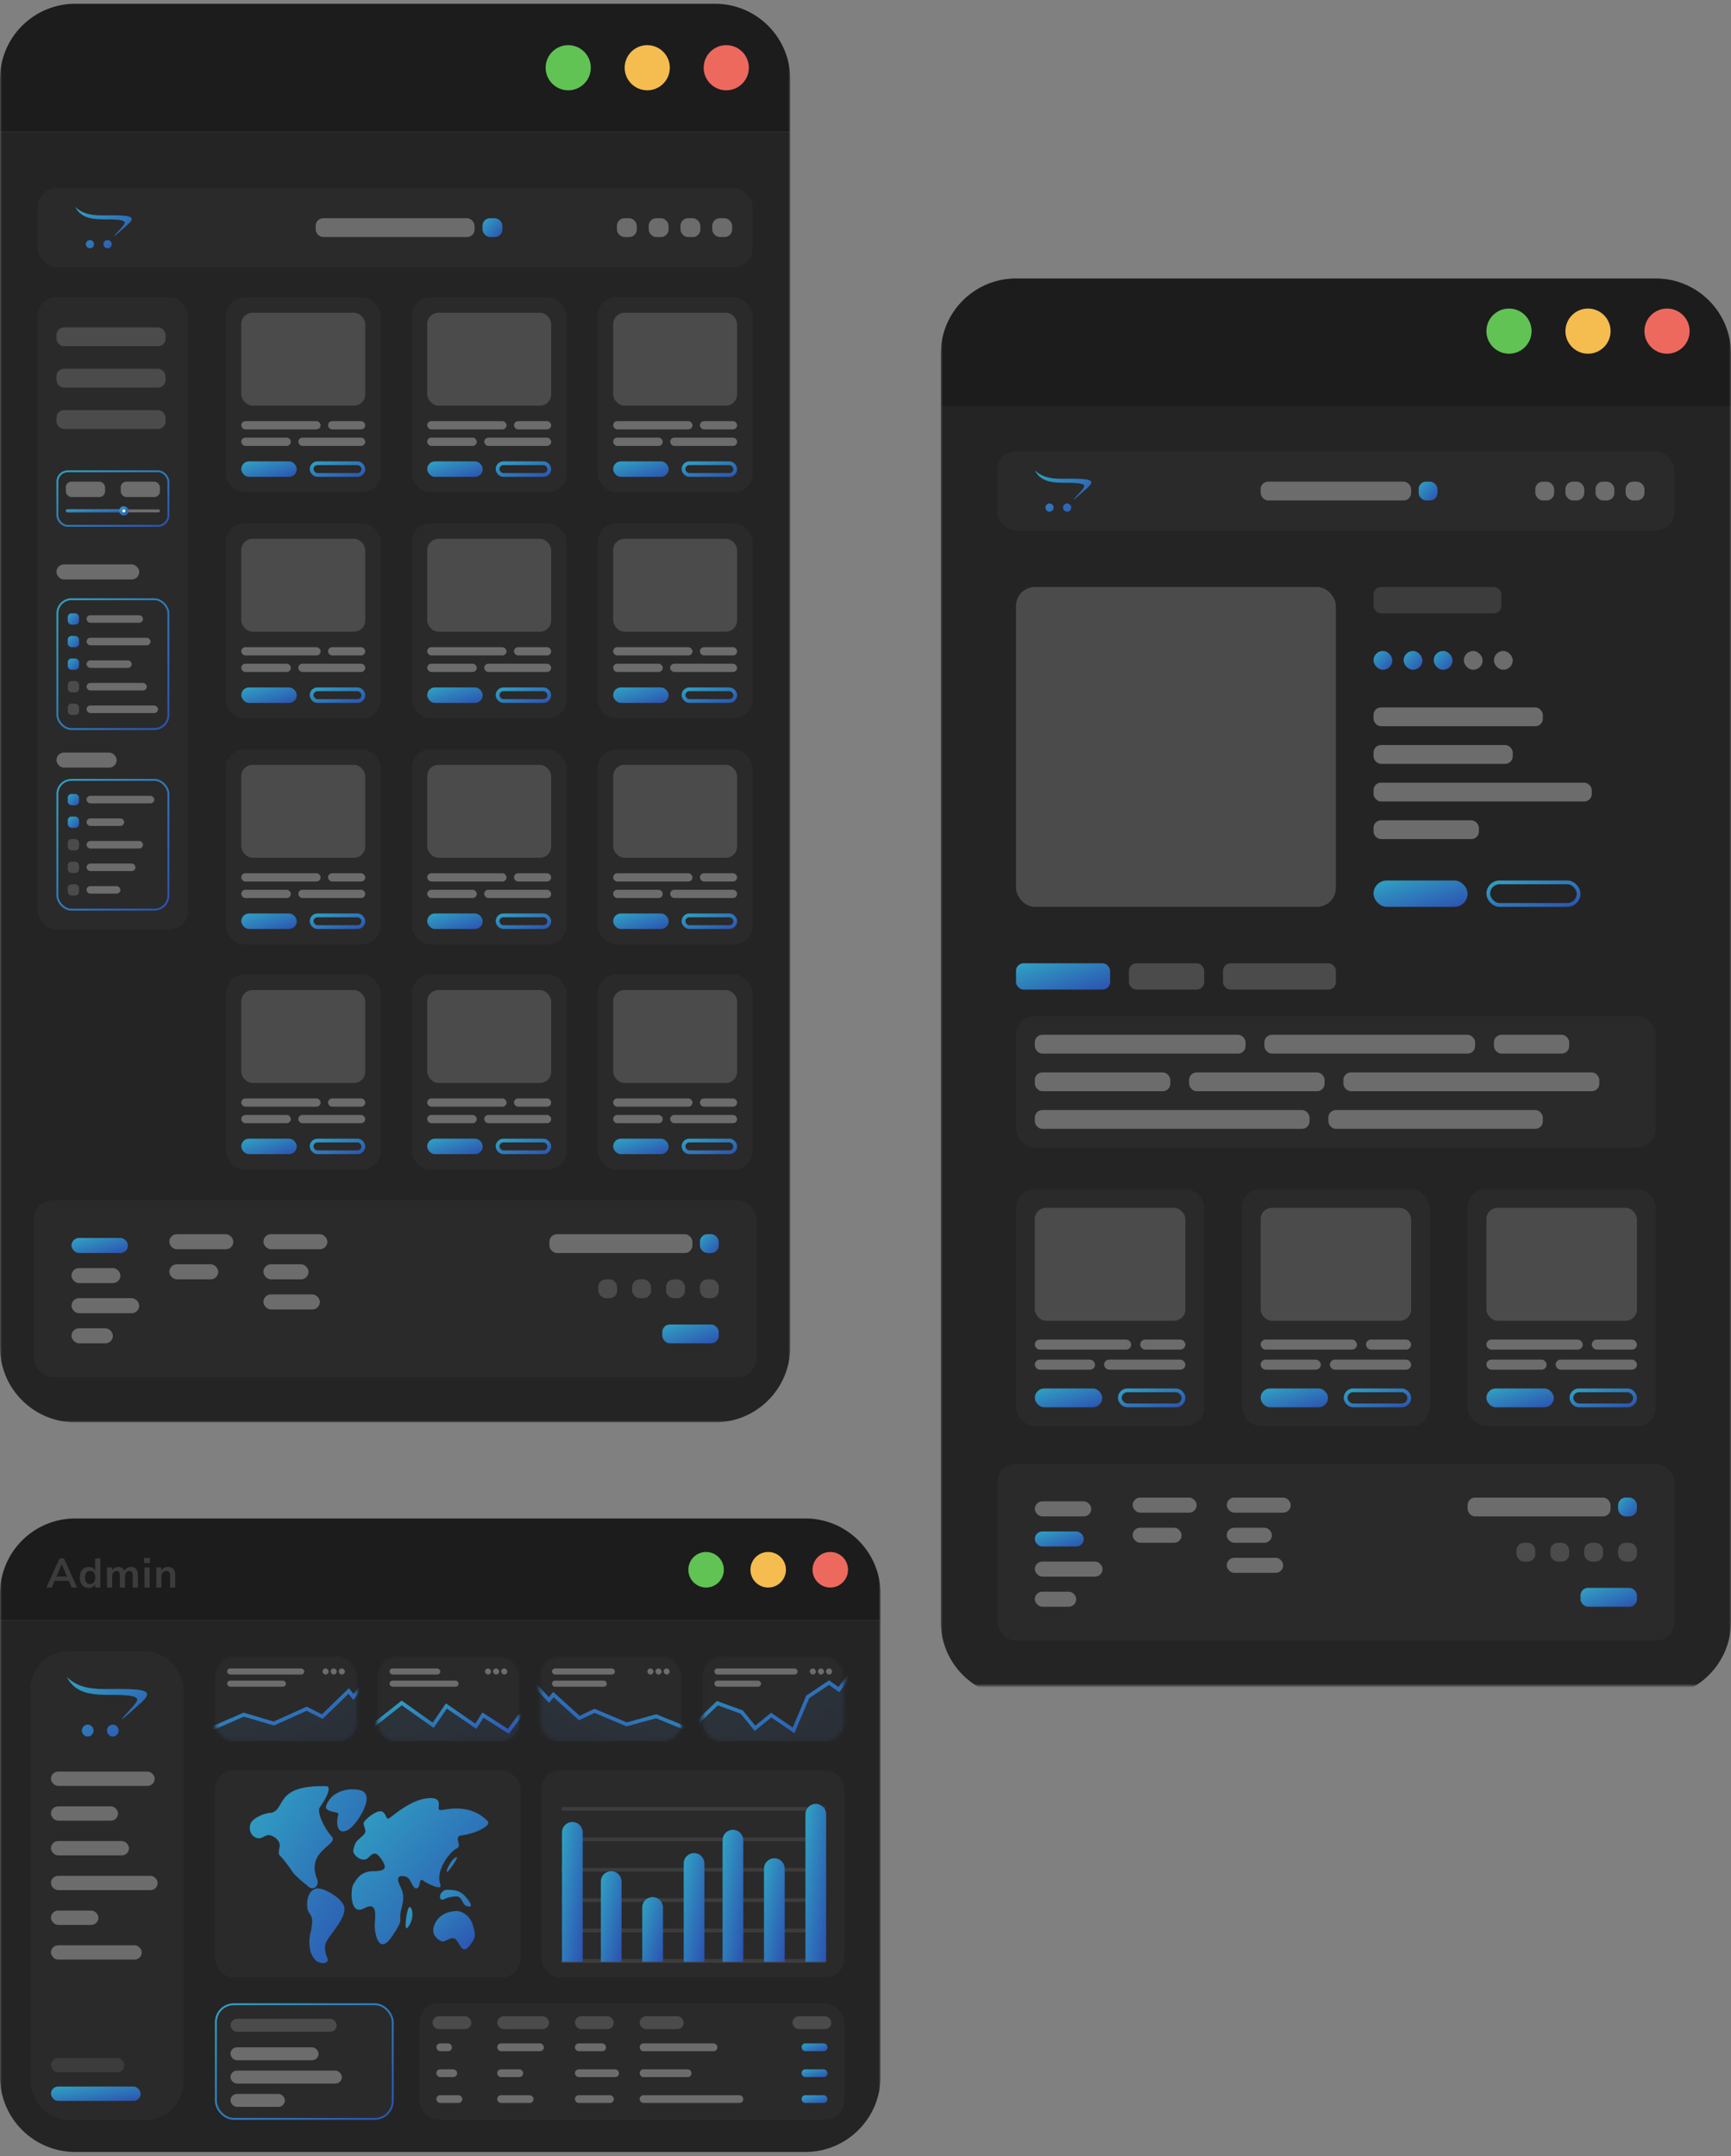 <svg width="460" height="573" viewBox="0 0 460 573" fill="none" xmlns="http://www.w3.org/2000/svg">
<rect x="0" y="0" width="460" height="573" fill="#808080" stroke="none"/>
<mask id="mask0_406_6439" style="mask-type:alpha" maskUnits="userSpaceOnUse" x="0" y="0" width="210" height="378">
<rect width="210" height="378" fill="#3A3A3A"/>
</mask>
<g mask="url(#mask0_406_6439)">
<path d="M0 35H210V358C210 369.046 201.046 378 190 378H20C8.954 378 0 369.046 0 358V35Z" fill="#242424"/>
<rect x="10" y="79" width="40" height="168" rx="5" fill="#2A2A2A"/>
<rect x="15" y="87" width="29" height="5" rx="2" fill="#4B4B4B"/>
<rect x="15" y="98" width="29" height="5" rx="2" fill="#4B4B4B"/>
<rect x="15" y="109" width="29" height="5" rx="2" fill="#4B4B4B"/>
<rect x="17.5" y="128" width="10.417" height="4.091" rx="1.5" fill="#6C6C6C"/>
<rect x="17.5" y="135.364" width="25" height="0.818" rx="0.409" fill="#6C6C6C"/>
<rect x="17.5" y="135.364" width="15.833" height="0.818" rx="0.409" fill="url(#paint0_linear_406_6439)"/>
<rect x="31.667" y="134.545" width="2.5" height="2.455" rx="1.227" fill="url(#paint1_linear_406_6439)"/>
<rect x="32.5" y="135.364" width="0.833" height="0.818" rx="0.409" fill="white"/>
<rect x="32.083" y="128" width="10.417" height="4.091" rx="1.5" fill="#6C6C6C"/>
<rect x="15.25" y="125.25" width="29.5" height="14.5" rx="2.75" stroke="url(#paint2_linear_406_6439)" stroke-width="0.5"/>
<rect x="15" y="200" width="16" height="4" rx="2" fill="#6C6C6C"/>
<rect x="15.25" y="207.25" width="29.5" height="34.5" rx="3.75" fill="#2A2A2A" stroke="url(#paint3_linear_406_6439)" stroke-width="0.5"/>
<rect x="23" y="211.5" width="18" height="2" rx="1" fill="#6C6C6C"/>
<rect x="18" y="211" width="3" height="3" rx="1" fill="url(#paint4_linear_406_6439)"/>
<rect x="23" y="217.5" width="10" height="2" rx="1" fill="#6C6C6C"/>
<rect x="18" y="217" width="3" height="3" rx="1" fill="url(#paint5_linear_406_6439)"/>
<rect x="23" y="223.5" width="15" height="2" rx="1" fill="#6C6C6C"/>
<rect x="18" y="223" width="3" height="3" rx="1" fill="#4B4B4B"/>
<rect x="23" y="229.5" width="13" height="2" rx="1" fill="#6C6C6C"/>
<rect x="18" y="229" width="3" height="3" rx="1" fill="#4B4B4B"/>
<rect x="23" y="235.5" width="9" height="2" rx="1" fill="#6C6C6C"/>
<rect x="18" y="235" width="3" height="3" rx="1" fill="#4B4B4B"/>
<rect x="15" y="150" width="22" height="4" rx="2" fill="#6C6C6C"/>
<rect x="15.25" y="159.25" width="29.5" height="34.5" rx="3.75" fill="#2A2A2A" stroke="url(#paint6_linear_406_6439)" stroke-width="0.5"/>
<rect x="23" y="163.5" width="15" height="2" rx="1" fill="#6C6C6C"/>
<rect x="18" y="163" width="3" height="3" rx="1" fill="url(#paint7_linear_406_6439)"/>
<rect x="23" y="169.5" width="17" height="2" rx="1" fill="#6C6C6C"/>
<rect x="18" y="169" width="3" height="3" rx="1" fill="url(#paint8_linear_406_6439)"/>
<rect x="23" y="175.5" width="12" height="2" rx="1" fill="#6C6C6C"/>
<rect x="18" y="175" width="3" height="3" rx="1" fill="url(#paint9_linear_406_6439)"/>
<rect x="23" y="181.5" width="16" height="2" rx="1" fill="#6C6C6C"/>
<rect x="18" y="181" width="3" height="3" rx="1" fill="#4B4B4B"/>
<rect x="23" y="187.5" width="19" height="2" rx="1" fill="#6C6C6C"/>
<rect x="18" y="187" width="3" height="3" rx="1" fill="#4B4B4B"/>
<rect x="10" y="50" width="190" height="21" rx="5" fill="#2A2A2A"/>
<rect x="180.833" y="58" width="5.278" height="5" rx="2" fill="#6C6C6C"/>
<rect x="189.277" y="58" width="5.278" height="5" rx="2" fill="#6C6C6C"/>
<rect x="172.389" y="58" width="5.278" height="5" rx="2" fill="#6C6C6C"/>
<rect x="163.944" y="58" width="5.278" height="5" rx="2" fill="#6C6C6C"/>
<rect x="128.223" y="58" width="5.278" height="5" rx="2" fill="url(#paint10_linear_406_6439)"/>
<rect x="83.889" y="58" width="42.222" height="5" rx="2" fill="#6C6C6C"/>
<path d="M28.594 63.8C29.188 63.8 29.688 64.303 29.688 64.9C29.688 65.497 29.188 66 28.594 66C28 66 27.5 65.497 27.5 64.9C27.5 64.303 28 63.8 28.594 63.8ZM23.906 63.8C24.5 63.8 25 64.303 25 64.9C25 65.497 24.5 66 23.906 66C23.312 66 22.812 65.497 22.812 64.9C22.812 64.303 23.312 63.8 23.906 63.8ZM20 55C21.656 56.571 23.594 57.231 27.125 57.231C30.656 57.231 35 57.043 35 58.174C35 58.74 34.406 59.274 33.344 60.217C32.312 61.16 30.312 62.857 30.312 62.857C30.312 62.386 33.156 59.934 33.156 59.18C33.156 58.174 29.062 58.331 27.219 58.3C24.062 58.237 21.469 57.797 20 55Z" fill="url(#paint11_linear_406_6439)"/>
<rect x="60" y="79" width="41.176" height="51.847" rx="5" fill="#2A2A2A"/>
<rect x="64.117" y="122.617" width="14.75" height="4.115" rx="2.057" fill="url(#paint12_linear_406_6439)"/>
<rect x="82.81" y="123.117" width="13.75" height="3.115" rx="1.557" stroke="url(#paint13_linear_406_6439)"/>
<rect x="64.117" y="111.919" width="21.082" height="2.195" rx="1.097" fill="#6C6C6C"/>
<rect x="64.117" y="116.308" width="13.177" height="2.195" rx="1.097" fill="#6C6C6C"/>
<rect x="79.269" y="116.308" width="17.788" height="2.195" rx="1.097" fill="#6C6C6C"/>
<rect x="87.176" y="111.919" width="9.882" height="2.195" rx="1.097" fill="#6C6C6C"/>
<rect x="64.118" y="83.115" width="32.941" height="24.689" rx="3" fill="#4B4B4B"/>
<rect x="109.411" y="79" width="41.176" height="51.847" rx="5" fill="#2A2A2A"/>
<rect x="113.528" y="122.617" width="14.75" height="4.115" rx="2.057" fill="url(#paint14_linear_406_6439)"/>
<rect x="132.221" y="123.117" width="13.75" height="3.115" rx="1.557" stroke="url(#paint15_linear_406_6439)"/>
<rect x="113.528" y="111.919" width="21.082" height="2.195" rx="1.097" fill="#6C6C6C"/>
<rect x="113.528" y="116.308" width="13.177" height="2.195" rx="1.097" fill="#6C6C6C"/>
<rect x="128.682" y="116.308" width="17.788" height="2.195" rx="1.097" fill="#6C6C6C"/>
<rect x="136.587" y="111.919" width="9.882" height="2.195" rx="1.097" fill="#6C6C6C"/>
<rect x="113.529" y="83.115" width="32.941" height="24.689" rx="3" fill="#4B4B4B"/>
<rect x="158.823" y="79" width="41.176" height="51.847" rx="5" fill="#2A2A2A"/>
<rect x="162.94" y="122.617" width="14.75" height="4.115" rx="2.057" fill="url(#paint16_linear_406_6439)"/>
<rect x="181.633" y="123.117" width="13.75" height="3.115" rx="1.557" stroke="url(#paint17_linear_406_6439)"/>
<rect x="162.94" y="111.919" width="21.082" height="2.195" rx="1.097" fill="#6C6C6C"/>
<rect x="162.94" y="116.308" width="13.177" height="2.195" rx="1.097" fill="#6C6C6C"/>
<rect x="178.094" y="116.308" width="17.788" height="2.195" rx="1.097" fill="#6C6C6C"/>
<rect x="185.999" y="111.919" width="9.882" height="2.195" rx="1.097" fill="#6C6C6C"/>
<rect x="162.941" y="83.115" width="32.941" height="24.689" rx="3" fill="#4B4B4B"/>
<rect x="60" y="139.077" width="41.176" height="51.847" rx="5" fill="#2A2A2A"/>
<rect x="64.117" y="182.694" width="14.75" height="4.115" rx="2.057" fill="url(#paint18_linear_406_6439)"/>
<rect x="82.81" y="183.194" width="13.75" height="3.115" rx="1.557" stroke="url(#paint19_linear_406_6439)"/>
<rect x="64.117" y="171.995" width="21.082" height="2.195" rx="1.097" fill="#6C6C6C"/>
<rect x="64.117" y="176.385" width="13.177" height="2.195" rx="1.097" fill="#6C6C6C"/>
<rect x="79.269" y="176.385" width="17.788" height="2.195" rx="1.097" fill="#6C6C6C"/>
<rect x="87.176" y="171.995" width="9.882" height="2.195" rx="1.097" fill="#6C6C6C"/>
<rect x="64.118" y="143.191" width="32.941" height="24.689" rx="3" fill="#4B4B4B"/>
<rect x="109.411" y="139.077" width="41.176" height="51.847" rx="5" fill="#2A2A2A"/>
<rect x="113.528" y="182.694" width="14.75" height="4.115" rx="2.057" fill="url(#paint20_linear_406_6439)"/>
<rect x="132.221" y="183.194" width="13.75" height="3.115" rx="1.557" stroke="url(#paint21_linear_406_6439)"/>
<rect x="113.528" y="171.995" width="21.082" height="2.195" rx="1.097" fill="#6C6C6C"/>
<rect x="113.528" y="176.385" width="13.177" height="2.195" rx="1.097" fill="#6C6C6C"/>
<rect x="128.682" y="176.385" width="17.788" height="2.195" rx="1.097" fill="#6C6C6C"/>
<rect x="136.587" y="171.995" width="9.882" height="2.195" rx="1.097" fill="#6C6C6C"/>
<rect x="113.529" y="143.191" width="32.941" height="24.689" rx="3" fill="#4B4B4B"/>
<rect x="158.823" y="139.077" width="41.176" height="51.847" rx="5" fill="#2A2A2A"/>
<rect x="162.94" y="182.694" width="14.75" height="4.115" rx="2.057" fill="url(#paint22_linear_406_6439)"/>
<rect x="181.633" y="183.194" width="13.75" height="3.115" rx="1.557" stroke="url(#paint23_linear_406_6439)"/>
<rect x="162.94" y="171.995" width="21.082" height="2.195" rx="1.097" fill="#6C6C6C"/>
<rect x="162.94" y="176.385" width="13.177" height="2.195" rx="1.097" fill="#6C6C6C"/>
<rect x="178.094" y="176.385" width="17.788" height="2.195" rx="1.097" fill="#6C6C6C"/>
<rect x="185.999" y="171.995" width="9.882" height="2.195" rx="1.097" fill="#6C6C6C"/>
<rect x="162.941" y="143.191" width="32.941" height="24.689" rx="3" fill="#4B4B4B"/>
<rect x="60" y="199.153" width="41.176" height="51.847" rx="5" fill="#2A2A2A"/>
<rect x="64.117" y="242.771" width="14.75" height="4.115" rx="2.057" fill="url(#paint24_linear_406_6439)"/>
<rect x="82.81" y="243.271" width="13.75" height="3.115" rx="1.557" stroke="url(#paint25_linear_406_6439)"/>
<rect x="64.117" y="232.072" width="21.082" height="2.195" rx="1.097" fill="#6C6C6C"/>
<rect x="64.117" y="236.461" width="13.177" height="2.195" rx="1.097" fill="#6C6C6C"/>
<rect x="79.269" y="236.461" width="17.788" height="2.195" rx="1.097" fill="#6C6C6C"/>
<rect x="87.176" y="232.072" width="9.882" height="2.195" rx="1.097" fill="#6C6C6C"/>
<rect x="64.118" y="203.268" width="32.941" height="24.689" rx="3" fill="#4B4B4B"/>
<rect x="109.411" y="199.153" width="41.176" height="51.847" rx="5" fill="#2A2A2A"/>
<rect x="113.528" y="242.771" width="14.75" height="4.115" rx="2.057" fill="url(#paint26_linear_406_6439)"/>
<rect x="132.221" y="243.271" width="13.75" height="3.115" rx="1.557" stroke="url(#paint27_linear_406_6439)"/>
<rect x="113.528" y="232.072" width="21.082" height="2.195" rx="1.097" fill="#6C6C6C"/>
<rect x="113.528" y="236.461" width="13.177" height="2.195" rx="1.097" fill="#6C6C6C"/>
<rect x="128.682" y="236.461" width="17.788" height="2.195" rx="1.097" fill="#6C6C6C"/>
<rect x="136.587" y="232.072" width="9.882" height="2.195" rx="1.097" fill="#6C6C6C"/>
<rect x="113.529" y="203.268" width="32.941" height="24.689" rx="3" fill="#4B4B4B"/>
<rect x="158.823" y="199.153" width="41.176" height="51.847" rx="5" fill="#2A2A2A"/>
<rect x="162.94" y="242.771" width="14.75" height="4.115" rx="2.057" fill="url(#paint28_linear_406_6439)"/>
<rect x="181.633" y="243.271" width="13.75" height="3.115" rx="1.557" stroke="url(#paint29_linear_406_6439)"/>
<rect x="162.94" y="232.072" width="21.082" height="2.195" rx="1.097" fill="#6C6C6C"/>
<rect x="162.94" y="236.461" width="13.177" height="2.195" rx="1.097" fill="#6C6C6C"/>
<rect x="178.094" y="236.461" width="17.788" height="2.195" rx="1.097" fill="#6C6C6C"/>
<rect x="185.999" y="232.072" width="9.882" height="2.195" rx="1.097" fill="#6C6C6C"/>
<rect x="162.941" y="203.268" width="32.941" height="24.689" rx="3" fill="#4B4B4B"/>
<rect x="60" y="259" width="41.176" height="51.847" rx="5" fill="#2A2A2A"/>
<rect x="64.117" y="302.617" width="14.75" height="4.115" rx="2.057" fill="url(#paint30_linear_406_6439)"/>
<rect x="82.81" y="303.117" width="13.75" height="3.115" rx="1.557" stroke="url(#paint31_linear_406_6439)"/>
<rect x="64.117" y="291.919" width="21.082" height="2.195" rx="1.097" fill="#6C6C6C"/>
<rect x="64.117" y="296.308" width="13.177" height="2.195" rx="1.097" fill="#6C6C6C"/>
<rect x="79.269" y="296.308" width="17.788" height="2.195" rx="1.097" fill="#6C6C6C"/>
<rect x="87.176" y="291.919" width="9.882" height="2.195" rx="1.097" fill="#6C6C6C"/>
<rect x="64.118" y="263.115" width="32.941" height="24.689" rx="3" fill="#4B4B4B"/>
<rect x="109.411" y="259" width="41.176" height="51.847" rx="5" fill="#2A2A2A"/>
<rect x="113.528" y="302.617" width="14.75" height="4.115" rx="2.057" fill="url(#paint32_linear_406_6439)"/>
<rect x="132.221" y="303.117" width="13.75" height="3.115" rx="1.557" stroke="url(#paint33_linear_406_6439)"/>
<rect x="113.528" y="291.919" width="21.082" height="2.195" rx="1.097" fill="#6C6C6C"/>
<rect x="113.528" y="296.308" width="13.177" height="2.195" rx="1.097" fill="#6C6C6C"/>
<rect x="128.682" y="296.308" width="17.788" height="2.195" rx="1.097" fill="#6C6C6C"/>
<rect x="136.587" y="291.919" width="9.882" height="2.195" rx="1.097" fill="#6C6C6C"/>
<rect x="113.529" y="263.115" width="32.941" height="24.689" rx="3" fill="#4B4B4B"/>
<rect x="158.823" y="259" width="41.176" height="51.847" rx="5" fill="#2A2A2A"/>
<rect x="162.94" y="302.617" width="14.75" height="4.115" rx="2.057" fill="url(#paint34_linear_406_6439)"/>
<rect x="181.633" y="303.117" width="13.75" height="3.115" rx="1.557" stroke="url(#paint35_linear_406_6439)"/>
<rect x="162.94" y="291.919" width="21.082" height="2.195" rx="1.097" fill="#6C6C6C"/>
<rect x="162.94" y="296.308" width="13.177" height="2.195" rx="1.097" fill="#6C6C6C"/>
<rect x="178.094" y="296.308" width="17.788" height="2.195" rx="1.097" fill="#6C6C6C"/>
<rect x="185.999" y="291.919" width="9.882" height="2.195" rx="1.097" fill="#6C6C6C"/>
<rect x="162.941" y="263.115" width="32.941" height="24.689" rx="3" fill="#4B4B4B"/>
<path d="M0 21C0 9.954 8.954 1 20 1H190C201.046 1 210 9.954 210 21V35H0V21Z" fill="#1C1C1C"/>
<circle cx="193" cy="18" r="6" fill="#ED695E"/>
<circle cx="172" cy="18" r="6" fill="#F5BD4F"/>
<circle cx="151" cy="18" r="6" fill="#61C354"/>
<rect x="9" y="319" width="192" height="47" rx="5" fill="#2A2A2A"/>
<rect x="19" y="329" width="15" height="4" rx="2" fill="url(#paint36_linear_406_6439)"/>
<rect x="19" y="337" width="13" height="4" rx="2" fill="#6C6C6C"/>
<rect x="19" y="345" width="18" height="4" rx="2" fill="#6C6C6C"/>
<rect x="19" y="353" width="11" height="4" rx="2" fill="#6C6C6C"/>
<rect x="45" y="328" width="17" height="4" rx="2" fill="#6C6C6C"/>
<rect x="45" y="336" width="13" height="4" rx="2" fill="#6C6C6C"/>
<rect x="70" y="328" width="17" height="4" rx="2" fill="#6C6C6C"/>
<rect x="70" y="336" width="12" height="4" rx="2" fill="#6C6C6C"/>
<rect x="70" y="344" width="15" height="4" rx="2" fill="#6C6C6C"/>
<rect x="146" y="328" width="38" height="5" rx="2" fill="#6C6C6C"/>
<rect x="186" y="328" width="5" height="5" rx="2" fill="url(#paint37_linear_406_6439)"/>
<rect x="186" y="340" width="5" height="5" rx="2" fill="#4B4B4B"/>
<rect x="177" y="340" width="5" height="5" rx="2" fill="#4B4B4B"/>
<rect x="168" y="340" width="5" height="5" rx="2" fill="#4B4B4B"/>
<rect x="159" y="340" width="5" height="5" rx="2" fill="#4B4B4B"/>
<rect x="176" y="352" width="15" height="5" rx="2" fill="url(#paint38_linear_406_6439)"/>
</g>
<mask id="mask1_406_6439" style="mask-type:alpha" maskUnits="userSpaceOnUse" x="250" y="70" width="210" height="378">
<rect x="250" y="70" width="210" height="378" fill="#3A3A3A"/>
</mask>
<g mask="url(#mask1_406_6439)">
<path d="M250 108H460V431C460 442.046 451.046 451 440 451H270C258.954 451 250 442.046 250 431V108Z" fill="#242424"/>
<rect x="265" y="120" width="180" height="21" rx="5" fill="#2A2A2A"/>
<rect x="424" y="128" width="5" height="5" rx="2" fill="#6C6C6C"/>
<rect x="432" y="128" width="5" height="5" rx="2" fill="#6C6C6C"/>
<rect x="416" y="128" width="5" height="5" rx="2" fill="#6C6C6C"/>
<rect x="408" y="128" width="5" height="5" rx="2" fill="#6C6C6C"/>
<rect x="377" y="128" width="5" height="5" rx="2" fill="url(#paint39_linear_406_6439)"/>
<rect x="335" y="128" width="40" height="5" rx="2" fill="#6C6C6C"/>
<path d="M283.594 133.8C284.188 133.8 284.688 134.303 284.688 134.9C284.688 135.497 284.188 136 283.594 136C283 136 282.5 135.497 282.5 134.9C282.5 134.303 283 133.8 283.594 133.8ZM278.906 133.8C279.5 133.8 280 134.303 280 134.9C280 135.497 279.5 136 278.906 136C278.312 136 277.812 135.497 277.812 134.9C277.812 134.303 278.312 133.8 278.906 133.8ZM275 125C276.656 126.571 278.594 127.231 282.125 127.231C285.656 127.231 290 127.043 290 128.174C290 128.74 289.406 129.274 288.344 130.217C287.312 131.16 285.312 132.857 285.312 132.857C285.312 132.386 288.156 129.934 288.156 129.18C288.156 128.174 284.062 128.331 282.219 128.3C279.062 128.237 276.469 127.797 275 125Z" fill="url(#paint40_linear_406_6439)"/>
<path d="M250 94C250 82.954 258.954 74 270 74H440C451.046 74 460 82.954 460 94V108H250V94Z" fill="#1C1C1C"/>
<circle cx="443" cy="88" r="6" fill="#ED695E"/>
<circle cx="422" cy="88" r="6" fill="#F5BD4F"/>
<circle cx="401" cy="88" r="6" fill="#61C354"/>
<rect x="265" y="389" width="180" height="47" rx="5" fill="#2A2A2A"/>
<rect x="275" y="399" width="15" height="4" rx="2" fill="#6C6C6C"/>
<rect x="275" y="407" width="13" height="4" rx="2" fill="url(#paint41_linear_406_6439)"/>
<rect x="275" y="415" width="18" height="4" rx="2" fill="#6C6C6C"/>
<rect x="275" y="423" width="11" height="4" rx="2" fill="#6C6C6C"/>
<rect x="301" y="398" width="17" height="4" rx="2" fill="#6C6C6C"/>
<rect x="301" y="406" width="13" height="4" rx="2" fill="#6C6C6C"/>
<rect x="326" y="398" width="17" height="4" rx="2" fill="#6C6C6C"/>
<rect x="326" y="406" width="12" height="4" rx="2" fill="#6C6C6C"/>
<rect x="326" y="414" width="15" height="4" rx="2" fill="#6C6C6C"/>
<rect x="390" y="398" width="38" height="5" rx="2" fill="#6C6C6C"/>
<rect x="430" y="398" width="5" height="5" rx="2" fill="url(#paint42_linear_406_6439)"/>
<rect x="430" y="410" width="5" height="5" rx="2" fill="#4B4B4B"/>
<rect x="421" y="410" width="5" height="5" rx="2" fill="#4B4B4B"/>
<rect x="412" y="410" width="5" height="5" rx="2" fill="#4B4B4B"/>
<rect x="403" y="410" width="5" height="5" rx="2" fill="#4B4B4B"/>
<rect x="420" y="422" width="15" height="5" rx="2" fill="url(#paint43_linear_406_6439)"/>
<rect x="270" y="316" width="50" height="63" rx="5" fill="#2A2A2A"/>
<rect x="275" y="369" width="17.91" height="5" rx="2.5" fill="url(#paint44_linear_406_6439)"/>
<rect x="297.59" y="369.5" width="16.91" height="4" rx="2" stroke="url(#paint45_linear_406_6439)"/>
<rect x="275" y="356" width="25.6" height="2.667" rx="1.333" fill="#6C6C6C"/>
<rect x="275" y="361.333" width="16" height="2.667" rx="1.333" fill="#6C6C6C"/>
<rect x="293.4" y="361.333" width="21.6" height="2.667" rx="1.333" fill="#6C6C6C"/>
<rect x="303" y="356" width="12" height="2.667" rx="1.333" fill="#6C6C6C"/>
<rect x="275" y="321" width="40" height="30" rx="3" fill="#4B4B4B"/>
<rect x="330" y="316" width="50" height="63" rx="5" fill="#2A2A2A"/>
<rect x="335" y="369" width="17.91" height="5" rx="2.5" fill="url(#paint46_linear_406_6439)"/>
<rect x="357.59" y="369.5" width="16.91" height="4" rx="2" stroke="url(#paint47_linear_406_6439)"/>
<rect x="335" y="356" width="25.6" height="2.667" rx="1.333" fill="#6C6C6C"/>
<rect x="335" y="361.333" width="16" height="2.667" rx="1.333" fill="#6C6C6C"/>
<rect x="353.4" y="361.333" width="21.6" height="2.667" rx="1.333" fill="#6C6C6C"/>
<rect x="363" y="356" width="12" height="2.667" rx="1.333" fill="#6C6C6C"/>
<rect x="335" y="321" width="40" height="30" rx="3" fill="#4B4B4B"/>
<rect x="390" y="316" width="50" height="63" rx="5" fill="#2A2A2A"/>
<rect x="395" y="369" width="17.91" height="5" rx="2.5" fill="url(#paint48_linear_406_6439)"/>
<rect x="417.59" y="369.5" width="16.91" height="4" rx="2" stroke="url(#paint49_linear_406_6439)"/>
<rect x="395" y="356" width="25.6" height="2.667" rx="1.333" fill="#6C6C6C"/>
<rect x="395" y="361.333" width="16" height="2.667" rx="1.333" fill="#6C6C6C"/>
<rect x="413.4" y="361.333" width="21.6" height="2.667" rx="1.333" fill="#6C6C6C"/>
<rect x="423" y="356" width="12" height="2.667" rx="1.333" fill="#6C6C6C"/>
<rect x="395" y="321" width="40" height="30" rx="3" fill="#4B4B4B"/>
<rect x="270" y="256" width="25" height="7" rx="2" fill="url(#paint50_linear_406_6439)"/>
<rect x="300" y="256" width="20" height="7" rx="2" fill="#4B4B4B"/>
<rect x="325" y="256" width="30" height="7" rx="2" fill="#4B4B4B"/>
<rect x="270" y="270" width="170" height="35" rx="5" fill="#2A2A2A"/>
<rect x="275" y="275" width="56" height="5" rx="2" fill="#6C6C6C"/>
<rect x="336" y="275" width="56" height="5" rx="2" fill="#6C6C6C"/>
<rect x="397" y="275" width="20" height="5" rx="2" fill="#6C6C6C"/>
<rect x="275" y="285" width="36" height="5" rx="2" fill="#6C6C6C"/>
<rect x="275" y="295" width="73" height="5" rx="2" fill="#6C6C6C"/>
<rect x="353" y="295" width="57" height="5" rx="2" fill="#6C6C6C"/>
<rect x="316" y="285" width="36" height="5" rx="2" fill="#6C6C6C"/>
<rect x="357" y="285" width="68" height="5" rx="2" fill="#6C6C6C"/>
<rect x="270" y="156" width="85" height="85" rx="5" fill="#4B4B4B"/>
<rect x="365" y="156" width="34" height="7" rx="2" fill="#3C3C3C"/>
<rect x="365" y="173" width="5" height="5" rx="2.5" fill="url(#paint51_linear_406_6439)"/>
<rect x="373" y="173" width="5" height="5" rx="2.5" fill="url(#paint52_linear_406_6439)"/>
<rect x="381" y="173" width="5" height="5" rx="2.5" fill="url(#paint53_linear_406_6439)"/>
<rect x="389" y="173" width="5" height="5" rx="2.5" fill="#6C6C6C"/>
<rect x="397" y="173" width="5" height="5" rx="2.5" fill="#6C6C6C"/>
<rect x="365" y="188" width="45" height="5" rx="2" fill="#6C6C6C"/>
<rect x="365" y="198" width="37" height="5" rx="2" fill="#6C6C6C"/>
<rect x="365" y="208" width="58" height="5" rx="2" fill="#6C6C6C"/>
<rect x="365" y="218" width="28" height="5" rx="2" fill="#6C6C6C"/>
<rect x="365" y="234" width="25" height="7" rx="3.5" fill="url(#paint54_linear_406_6439)"/>
<rect x="395.5" y="234.5" width="24" height="6" rx="3" stroke="url(#paint55_linear_406_6439)"/>
</g>
<mask id="mask2_406_6439" style="mask-type:alpha" maskUnits="userSpaceOnUse" x="0" y="403" width="234" height="170">
<rect y="403" width="234" height="169.994" fill="#3A3A3A"/>
</mask>
<g mask="url(#mask2_406_6439)">
<path d="M0 430.699H234V551.908C234 562.954 225.046 571.908 214 571.908H20C8.954 571.908 0 562.954 0 551.908V430.699Z" fill="#242424"/>
<rect x="143.839" y="470.448" width="80.523" height="55.059" rx="5" fill="#2A2A2A"/>
<line x1="149.227" y1="480.725" x2="219.279" y2="480.725" stroke="#3C3C3C"/>
<line x1="149.227" y1="488.808" x2="219.279" y2="488.808" stroke="#3C3C3C"/>
<line x1="149.227" y1="496.891" x2="219.279" y2="496.891" stroke="#3C3C3C"/>
<line x1="149.227" y1="504.973" x2="219.279" y2="504.973" stroke="#3C3C3C"/>
<line x1="149.227" y1="513.057" x2="219.279" y2="513.057" stroke="#3C3C3C"/>
<line x1="149.227" y1="521.14" x2="219.279" y2="521.14" stroke="#3C3C3C"/>
<path d="M149.345 486.965C149.345 485.444 150.577 484.212 152.098 484.212V484.212C153.618 484.212 154.851 485.444 154.851 486.965V521.377H149.345V486.965Z" fill="url(#paint56_linear_406_6439)"/>
<path d="M159.668 500.042C159.668 498.521 160.901 497.289 162.421 497.289V497.289C163.941 497.289 165.174 498.521 165.174 500.042V521.377H159.668V500.042Z" fill="url(#paint57_linear_406_6439)"/>
<path d="M170.68 506.923C170.68 505.403 171.912 504.17 173.433 504.17V504.17C174.953 504.17 176.186 505.403 176.186 506.923V521.376H170.68V506.923Z" fill="url(#paint58_linear_406_6439)"/>
<path d="M181.691 495.224C181.691 493.704 182.924 492.471 184.444 492.471V492.471C185.965 492.471 187.197 493.704 187.197 495.224V521.377H181.691V495.224Z" fill="url(#paint59_linear_406_6439)"/>
<path d="M192.015 489.03C192.015 487.509 193.247 486.277 194.768 486.277V486.277C196.288 486.277 197.521 487.509 197.521 489.03V521.377H192.015V489.03Z" fill="url(#paint60_linear_406_6439)"/>
<path d="M203.027 496.601C203.027 495.08 204.26 493.848 205.78 493.848V493.848C207.301 493.848 208.533 495.08 208.533 496.601V521.377H203.027V496.601Z" fill="url(#paint61_linear_406_6439)"/>
<path d="M214.039 482.147C214.039 480.627 215.272 479.395 216.792 479.395V479.395C218.312 479.395 219.545 480.627 219.545 482.147V521.377H214.039V482.147Z" fill="url(#paint62_linear_406_6439)"/>
<rect x="57.374" y="532.638" width="46.988" height="30.471" rx="4.75" fill="#2A2A2A" stroke="url(#paint63_linear_406_6439)" stroke-width="0.5"/>
<rect x="61.253" y="536.518" width="28.218" height="3.441" rx="1.721" fill="#4B4B4B"/>
<rect x="61.253" y="544.088" width="23.4" height="3.441" rx="1.721" fill="#6C6C6C"/>
<rect x="61.253" y="550.282" width="29.594" height="3.441" rx="1.721" fill="#6C6C6C"/>
<rect x="61.253" y="556.476" width="14.453" height="3.441" rx="1.721" fill="#6C6C6C"/>
<rect x="111.494" y="532.388" width="112.871" height="30.971" rx="5" fill="#2A2A2A"/>
<rect x="114.936" y="535.83" width="10.323" height="3.441" rx="1.721" fill="#4B4B4B"/>
<rect x="132.143" y="535.83" width="13.765" height="3.441" rx="1.721" fill="#4B4B4B"/>
<rect x="152.788" y="535.83" width="10.323" height="3.441" rx="1.721" fill="#4B4B4B"/>
<rect x="169.993" y="535.83" width="11.7" height="3.441" rx="1.721" fill="#4B4B4B"/>
<rect x="210.601" y="535.83" width="10.323" height="3.441" rx="1.721" fill="#4B4B4B"/>
<rect x="213.007" y="543.056" width="6.882" height="2.065" rx="1" fill="url(#paint64_linear_406_6439)"/>
<rect x="115.966" y="543.056" width="4.129" height="2.065" rx="1" fill="#6C6C6C"/>
<rect x="132.138" y="543.056" width="12.388" height="2.065" rx="1" fill="#6C6C6C"/>
<rect x="152.787" y="543.056" width="8.259" height="2.065" rx="1" fill="#6C6C6C"/>
<rect x="169.992" y="543.056" width="20.647" height="2.065" rx="1" fill="#6C6C6C"/>
<rect x="213.007" y="549.938" width="6.882" height="2.065" rx="1" fill="url(#paint65_linear_406_6439)"/>
<rect x="115.966" y="549.938" width="5.506" height="2.065" rx="1" fill="#6C6C6C"/>
<rect x="132.138" y="549.938" width="6.882" height="2.065" rx="1" fill="#6C6C6C"/>
<rect x="152.787" y="549.938" width="11.7" height="2.065" rx="1" fill="#6C6C6C"/>
<rect x="169.992" y="549.938" width="13.765" height="2.065" rx="1" fill="#6C6C6C"/>
<rect x="213.007" y="556.821" width="6.882" height="2.065" rx="1" fill="url(#paint66_linear_406_6439)"/>
<rect x="115.966" y="556.821" width="6.882" height="2.065" rx="1" fill="#6C6C6C"/>
<rect x="132.138" y="556.821" width="9.635" height="2.065" rx="1" fill="#6C6C6C"/>
<rect x="152.787" y="556.821" width="10.323" height="2.065" rx="1" fill="#6C6C6C"/>
<rect x="169.992" y="556.821" width="27.529" height="2.065" rx="1" fill="#6C6C6C"/>
<path d="M0 423.543C0 412.498 8.954 403.543 20 403.543H214C225.046 403.543 234 412.498 234 423.543V430.699H0V423.543Z" fill="#1C1C1C"/>
<path d="M12.326 421.917L15.835 414.162H16.99L20.499 421.917H19.069L18.299 420.124H14.515L13.756 421.917H12.326ZM16.396 415.691L14.999 419.002H17.815L16.418 415.691H16.396ZM23.56 422.027C23.091 422.027 22.677 421.914 22.317 421.686C21.965 421.459 21.69 421.136 21.492 420.718C21.294 420.293 21.195 419.794 21.195 419.222C21.195 418.643 21.294 418.148 21.492 417.737C21.69 417.319 21.965 416.997 22.317 416.769C22.677 416.542 23.091 416.428 23.56 416.428C23.942 416.428 24.286 416.513 24.594 416.681C24.902 416.85 25.133 417.074 25.287 417.352V414.162H26.662V421.917H25.32V421.026C25.174 421.334 24.943 421.58 24.627 421.763C24.312 421.939 23.956 422.027 23.56 422.027ZM23.945 420.982C24.356 420.982 24.686 420.836 24.935 420.542C25.185 420.242 25.309 419.802 25.309 419.222C25.309 418.636 25.185 418.199 24.935 417.913C24.686 417.62 24.356 417.473 23.945 417.473C23.535 417.473 23.205 417.62 22.955 417.913C22.706 418.199 22.581 418.636 22.581 419.222C22.581 419.802 22.706 420.242 22.955 420.542C23.205 420.836 23.535 420.982 23.945 420.982ZM28.44 421.917V416.538H29.782V417.363C29.943 417.07 30.167 416.843 30.453 416.681C30.739 416.513 31.069 416.428 31.443 416.428C32.25 416.428 32.778 416.78 33.027 417.484C33.196 417.154 33.438 416.898 33.753 416.714C34.068 416.524 34.428 416.428 34.831 416.428C36.041 416.428 36.646 417.165 36.646 418.639V421.917H35.271V418.694C35.271 418.284 35.201 417.983 35.062 417.792C34.93 417.602 34.703 417.506 34.38 417.506C34.021 417.506 33.738 417.635 33.533 417.891C33.328 418.141 33.225 418.489 33.225 418.936V421.917H31.85V418.694C31.85 418.284 31.78 417.983 31.641 417.792C31.509 417.602 31.285 417.506 30.97 417.506C30.611 417.506 30.328 417.635 30.123 417.891C29.918 418.141 29.815 418.489 29.815 418.936V421.917H28.44ZM38.306 415.383V414.041H39.846V415.383H38.306ZM38.395 421.917V416.538H39.77V421.917H38.395ZM41.528 421.917V416.538H42.87V417.374C43.053 417.066 43.299 416.832 43.607 416.67C43.922 416.509 44.275 416.428 44.663 416.428C45.932 416.428 46.566 417.165 46.566 418.639V421.917H45.191V418.705C45.191 418.287 45.111 417.983 44.949 417.792C44.795 417.602 44.553 417.506 44.223 417.506C43.82 417.506 43.497 417.635 43.255 417.891C43.02 418.141 42.903 418.474 42.903 418.892V421.917H41.528Z" fill="#3C3C3C"/>
<ellipse cx="220.641" cy="417.176" rx="4.715" ry="4.725" fill="#ED695E"/>
<ellipse cx="204.141" cy="417.176" rx="4.715" ry="4.725" fill="#F5BD4F"/>
<ellipse cx="187.64" cy="417.176" rx="4.715" ry="4.725" fill="#61C354"/>
<rect x="57.124" y="470.447" width="81.212" height="55.059" rx="5" fill="#2A2A2A"/>
<path d="M72.154 481.755C70.373 481.754 67.611 483.036 66.811 484.224C66.099 485.281 66.098 487.754 68.236 488.459C69.66 488.93 70.372 487.44 71.797 487.754C72.866 487.989 74.646 489.165 74.291 490.93L74.29 490.932C74.12 491.778 73.935 492.695 74.291 493.048C75.648 494.391 77.14 496.577 77.853 497.636C78.423 498.483 80.94 500.577 82.127 501.518C83.314 502.459 84.977 501.165 84.264 499.401C81.166 491.73 90.126 490.308 88.182 488.106C85.689 485.283 84.264 481.368 84.977 480.342C88.111 475.824 87.47 474.696 86.758 474.696C72.866 474.343 76.072 480.695 72.154 481.755Z" fill="url(#paint67_linear_406_6439)"/>
<path d="M91.388 506.459C90.533 504.201 85.916 501.667 84.264 501.871C81.414 502.224 81.414 506.459 81.771 507.518C82.127 508.577 82.483 508.577 82.839 509.636C83.132 510.505 82.839 512.459 82.483 513.871C82.127 515.283 82.127 516.695 82.483 518.459C82.768 519.871 83.789 520.93 84.264 521.283C84.739 521.518 85.831 521.918 86.401 521.636C87.114 521.283 87.114 521.283 87.114 520.577C86.638 519.754 85.902 517.683 86.757 515.989C87.826 513.871 92.456 509.283 91.388 506.459Z" fill="url(#paint68_linear_406_6439)"/>
<path d="M95.662 475.754C91.958 474.906 89.132 476.577 88.182 477.518C87.47 478.224 86.187 480.13 86.757 480.695C87.47 481.401 88.182 481.401 89.607 481.754C90.319 481.93 89.607 482.459 89.607 484.224C89.607 485.989 90.319 487.401 92.456 486.342C94.594 485.283 100.293 476.812 95.662 475.754Z" fill="url(#paint69_linear_406_6439)"/>
<path d="M96.729 484.224C96.373 484.93 97.086 485.636 97.086 486.695C97.086 487.542 96.017 488.106 94.949 489.165C94.401 489.708 93.88 491.142 93.88 491.989C93.88 493.047 96.373 495.165 97.798 493.753C99.223 492.342 99.935 491.989 101.36 494.106C102.785 496.224 102.785 497.283 99.223 497.283C95.661 497.283 94.592 499.753 93.88 500.812C93.168 501.871 92.811 509.283 96.729 507.165C100.648 505.047 99.579 509.636 99.579 511.753C99.579 513.871 100.648 519.871 104.21 514.577C107.772 509.283 105.634 511.047 106.703 507.165C107.772 503.283 106.703 502.224 105.991 500.459C105.278 498.695 106.347 498.342 107.771 498.695C109.196 499.047 109.553 501.871 110.621 501.871C111.847 501.871 111.227 498.88 112.402 499.753C113.827 500.812 117.745 502.577 117.032 500.812C115.524 497.076 119.828 491.869 121.307 491.283C123.088 490.577 120.238 488.028 122.731 487.753C125.937 487.4 130.924 485.283 129.499 483.871C124.608 479.026 118.457 481.047 117.032 481.047C115.608 481.047 118.457 477.518 113.827 477.871C109.196 478.224 104.566 482.459 103.497 483.165C102.429 483.871 102.785 481.753 101.36 481.4C99.935 481.047 97.086 483.518 96.729 484.224Z" fill="url(#paint70_linear_406_6439)"/>
<path d="M120.786 493.847C119.41 494.879 118.033 498.32 119.066 497.288C120.069 496.285 122.621 492.47 120.786 493.847Z" fill="url(#paint71_linear_406_6439)"/>
<path d="M108.484 512.106C107.06 514.083 108.128 506.812 108.841 506.812C109.553 506.812 110.265 509.636 108.484 512.106Z" fill="url(#paint72_linear_406_6439)"/>
<path d="M124.514 505.048C122.733 502.577 121.308 502.224 118.814 502.224C118.458 502.224 118.102 502.224 117.39 502.93C116.677 503.636 116.677 505.401 118.102 504.695C119.242 504.13 120.714 503.989 121.308 503.989C122.733 503.989 122.895 506.075 123.801 506.459C124.632 506.812 125.938 507.024 124.514 505.048Z" fill="url(#paint73_linear_406_6439)"/>
<path d="M125.582 511.401C124.727 508.859 122.614 507.989 121.664 507.871C118.102 507.871 115.965 509.636 115.253 512.106C114.54 514.577 117.033 515.989 117.746 515.989C118.458 515.989 119.883 514.577 120.952 515.283C122.02 515.989 122.733 519.518 124.514 517.401C126.294 515.283 126.651 514.577 125.582 511.401Z" fill="url(#paint74_linear_406_6439)"/>
<mask id="mask3_406_6439" style="mask-type:alpha" maskUnits="userSpaceOnUse" x="57" y="440" width="38" height="23">
<rect x="57.124" y="440.165" width="37.764" height="22.659" rx="5" fill="#2A2A2A"/>
</mask>
<g mask="url(#mask3_406_6439)">
<rect x="57.124" y="440.165" width="37.764" height="22.659" rx="5" fill="#2A2A2A"/>
<path opacity="0.1" d="M72.553 458.042L64.631 455.682L56.709 459.181V462.823H97.401V446.372L93.44 450.961L92.239 449.388L85.277 456.207L81.196 454.109L72.553 458.042Z" fill="url(#paint75_linear_406_6439)"/>
<path d="M53.348 460.665L64.758 455.682L72.769 458.042L81.509 454.109L85.636 456.207L92.676 449.388L93.89 450.961L101.902 441.783" stroke="url(#paint76_linear_406_6439)"/>
<rect x="60.359" y="443.401" width="20.5" height="1.618" rx="0.809" fill="#6C6C6C"/>
<rect x="60.359" y="446.638" width="15.62" height="1.618" rx="0.809" fill="#6C6C6C"/>
<rect x="90.031" y="443.401" width="1.618" height="1.618" rx="0.809" fill="#6C6C6C"/>
<rect x="87.874" y="443.401" width="1.618" height="1.618" rx="0.809" fill="#6C6C6C"/>
<rect x="85.716" y="443.401" width="1.618" height="1.618" rx="0.809" fill="#6C6C6C"/>
</g>
<mask id="mask4_406_6439" style="mask-type:alpha" maskUnits="userSpaceOnUse" x="100" y="440" width="39" height="23">
<rect x="100.282" y="440.165" width="37.764" height="22.659" rx="5" fill="#2A2A2A"/>
</mask>
<g mask="url(#mask4_406_6439)">
<rect x="100.282" y="440.165" width="37.764" height="22.659" rx="5" fill="#2A2A2A"/>
<path opacity="0.1" d="M115.119 458.507L106.757 452.572L98.934 458.777L99.868 462.823H140.56L139.936 453.651L135.08 460.125L128.337 455.809L126.448 458.777L118.626 453.382L115.119 458.507Z" fill="url(#paint77_linear_406_6439)"/>
<path d="M96.507 460.665L106.757 452.573L115.119 458.507L118.626 453.382L126.448 458.777L128.337 455.809L135.08 460.125L138.317 455.809" stroke="url(#paint78_linear_406_6439)"/>
<rect x="103.519" y="443.401" width="13.487" height="1.618" rx="0.809" fill="#6C6C6C"/>
<rect x="103.519" y="446.638" width="18.343" height="1.618" rx="0.809" fill="#6C6C6C"/>
<rect x="133.19" y="443.401" width="1.618" height="1.618" rx="0.809" fill="#6C6C6C"/>
<rect x="131.033" y="443.401" width="1.618" height="1.618" rx="0.809" fill="#6C6C6C"/>
<rect x="128.876" y="443.401" width="1.618" height="1.618" rx="0.809" fill="#6C6C6C"/>
</g>
<mask id="mask5_406_6439" style="mask-type:alpha" maskUnits="userSpaceOnUse" x="143" y="440" width="39" height="23">
<rect x="143.442" y="440.165" width="37.764" height="22.659" rx="5" fill="#2A2A2A"/>
</mask>
<g mask="url(#mask5_406_6439)">
<rect x="143.442" y="440.165" width="37.764" height="22.659" rx="5" fill="#2A2A2A"/>
<path opacity="0.1" d="M166.532 458.41L174.366 456.231L182.199 459.461V462.823H141.964V447.638L145.881 451.874L147.068 450.422L153.952 456.716L157.987 454.779L166.532 458.41Z" fill="url(#paint79_linear_406_6439)"/>
<path d="M185.522 460.665L174.366 456.109L166.532 458.267L157.987 454.671L153.952 456.589L147.068 450.355L145.881 451.793L138.048 443.401" stroke="url(#paint80_linear_406_6439)"/>
<rect x="146.679" y="443.401" width="16.724" height="1.618" rx="0.809" fill="#6C6C6C"/>
<rect x="146.679" y="446.638" width="14.566" height="1.618" rx="0.809" fill="#6C6C6C"/>
<rect x="176.351" y="443.401" width="1.618" height="1.618" rx="0.809" fill="#6C6C6C"/>
<rect x="174.194" y="443.401" width="1.618" height="1.618" rx="0.809" fill="#6C6C6C"/>
<rect x="172.036" y="443.401" width="1.618" height="1.618" rx="0.809" fill="#6C6C6C"/>
</g>
<mask id="mask6_406_6439" style="mask-type:alpha" maskUnits="userSpaceOnUse" x="186" y="440" width="39" height="23">
<rect x="186.602" y="440.165" width="37.764" height="22.659" rx="5" fill="#2A2A2A"/>
</mask>
<g mask="url(#mask6_406_6439)">
<rect x="186.602" y="440.165" width="37.764" height="22.659" rx="5" fill="#2A2A2A"/>
<path opacity="0.1" d="M214.655 450.954L210.879 459.855L204.944 455.809L200.628 459.316L197.122 455.189L190.648 452.768L185.253 457.697L186.186 462.823H226.878V443.841L222.917 449.137L220.32 447.177L214.655 450.954Z" fill="url(#paint81_linear_406_6439)"/>
<path d="M182.825 460.125L190.648 452.632L197.122 455L200.628 459.316L204.944 455.809L210.879 459.855L214.655 450.954L220.32 447.177L222.917 449.036L230.84 438.546" stroke="url(#paint82_linear_406_6439)"/>
<rect x="189.838" y="443.401" width="22.119" height="1.618" rx="0.809" fill="#6C6C6C"/>
<rect x="189.838" y="446.638" width="12.408" height="1.618" rx="0.809" fill="#6C6C6C"/>
<rect x="219.512" y="443.401" width="1.618" height="1.618" rx="0.809" fill="#6C6C6C"/>
<rect x="217.354" y="443.401" width="1.618" height="1.618" rx="0.809" fill="#6C6C6C"/>
<rect x="215.195" y="443.401" width="1.618" height="1.618" rx="0.809" fill="#6C6C6C"/>
</g>
<rect x="8.126" y="438.845" width="40.606" height="124.571" rx="10" fill="#2A2A2A"/>
<rect x="13.542" y="554.528" width="23.833" height="3.802" rx="1.901" fill="url(#paint83_linear_406_6439)"/>
<rect x="13.542" y="546.924" width="19.5" height="3.802" rx="1.901" fill="#3C3C3C"/>
<rect x="13.542" y="470.818" width="27.571" height="3.802" rx="1.901" fill="#6C6C6C"/>
<rect x="13.542" y="480.051" width="17.832" height="3.802" rx="1.901" fill="#6C6C6C"/>
<rect x="13.542" y="489.284" width="20.743" height="3.802" rx="1.901" fill="#6C6C6C"/>
<rect x="13.542" y="498.518" width="28.355" height="3.802" rx="1.901" fill="#6C6C6C"/>
<rect x="13.542" y="516.982" width="24.13" height="3.802" rx="1.901" fill="#6C6C6C"/>
<rect x="13.542" y="507.75" width="12.615" height="3.802" rx="1.901" fill="#6C6C6C"/>
<path d="M29.981 458.334C30.826 458.334 31.537 459.057 31.537 459.917C31.537 460.776 30.826 461.5 29.981 461.5C29.137 461.5 28.425 460.776 28.425 459.917C28.425 459.057 29.137 458.334 29.981 458.334ZM23.314 458.334C24.158 458.334 24.87 459.057 24.87 459.917C24.87 460.776 24.158 461.5 23.314 461.5C22.469 461.5 21.758 460.776 21.758 459.917C21.758 459.057 22.469 458.334 23.314 458.334ZM17.758 445.67C20.114 447.932 22.869 448.881 27.892 448.881C32.915 448.881 39.093 448.61 39.093 450.238C39.093 451.052 38.249 451.821 36.737 453.178C35.27 454.535 32.426 456.977 32.426 456.977C32.426 456.298 36.471 452.771 36.471 451.685C36.471 450.238 30.648 450.464 28.025 450.419C23.536 450.329 19.847 449.695 17.758 445.67Z" fill="url(#paint84_linear_406_6439)"/>
</g>
<defs>
<linearGradient id="paint0_linear_406_6439" x1="17.5" y1="135.364" x2="17.594" y2="137.056" gradientUnits="userSpaceOnUse">
<stop offset="0.053" stop-color="#309FC2"/>
<stop offset="1" stop-color="#2C51B1"/>
</linearGradient>
<linearGradient id="paint1_linear_406_6439" x1="31.667" y1="134.545" x2="34.209" y2="136.955" gradientUnits="userSpaceOnUse">
<stop offset="0.053" stop-color="#309FC2"/>
<stop offset="1" stop-color="#2C51B1"/>
</linearGradient>
<linearGradient id="paint2_linear_406_6439" x1="15" y1="125" x2="27.973" y2="149.148" gradientUnits="userSpaceOnUse">
<stop offset="0.053" stop-color="#309FC2"/>
<stop offset="1" stop-color="#2C51B1"/>
</linearGradient>
<linearGradient id="paint3_linear_406_6439" x1="15" y1="207" x2="50.396" y2="235.236" gradientUnits="userSpaceOnUse">
<stop offset="0.053" stop-color="#309FC2"/>
<stop offset="1" stop-color="#2C51B1"/>
</linearGradient>
<linearGradient id="paint4_linear_406_6439" x1="18" y1="211" x2="21.104" y2="213.889" gradientUnits="userSpaceOnUse">
<stop offset="0.053" stop-color="#309FC2"/>
<stop offset="1" stop-color="#2C51B1"/>
</linearGradient>
<linearGradient id="paint5_linear_406_6439" x1="18" y1="217" x2="21.104" y2="219.889" gradientUnits="userSpaceOnUse">
<stop offset="0.053" stop-color="#309FC2"/>
<stop offset="1" stop-color="#2C51B1"/>
</linearGradient>
<linearGradient id="paint6_linear_406_6439" x1="15" y1="159" x2="50.396" y2="187.236" gradientUnits="userSpaceOnUse">
<stop offset="0.053" stop-color="#309FC2"/>
<stop offset="1" stop-color="#2C51B1"/>
</linearGradient>
<linearGradient id="paint7_linear_406_6439" x1="18" y1="163" x2="21.104" y2="165.889" gradientUnits="userSpaceOnUse">
<stop offset="0.053" stop-color="#309FC2"/>
<stop offset="1" stop-color="#2C51B1"/>
</linearGradient>
<linearGradient id="paint8_linear_406_6439" x1="18" y1="169" x2="21.104" y2="171.889" gradientUnits="userSpaceOnUse">
<stop offset="0.053" stop-color="#309FC2"/>
<stop offset="1" stop-color="#2C51B1"/>
</linearGradient>
<linearGradient id="paint9_linear_406_6439" x1="18" y1="175" x2="21.104" y2="177.889" gradientUnits="userSpaceOnUse">
<stop offset="0.053" stop-color="#309FC2"/>
<stop offset="1" stop-color="#2C51B1"/>
</linearGradient>
<linearGradient id="paint10_linear_406_6439" x1="128.223" y1="58" x2="133.408" y2="63.094" gradientUnits="userSpaceOnUse">
<stop offset="0.053" stop-color="#309FC2"/>
<stop offset="1" stop-color="#2C51B1"/>
</linearGradient>
<linearGradient id="paint11_linear_406_6439" x1="20" y1="55" x2="31.093" y2="69.078" gradientUnits="userSpaceOnUse">
<stop offset="0.053" stop-color="#309FC2"/>
<stop offset="1" stop-color="#2C51B1"/>
</linearGradient>
<linearGradient id="paint12_linear_406_6439" x1="64.117" y1="122.617" x2="66.465" y2="130.45" gradientUnits="userSpaceOnUse">
<stop offset="0.053" stop-color="#309FC2"/>
<stop offset="1" stop-color="#2C51B1"/>
</linearGradient>
<linearGradient id="paint13_linear_406_6439" x1="82.31" y1="122.617" x2="84.657" y2="130.45" gradientUnits="userSpaceOnUse">
<stop offset="0.053" stop-color="#309FC2"/>
<stop offset="1" stop-color="#2C51B1"/>
</linearGradient>
<linearGradient id="paint14_linear_406_6439" x1="113.528" y1="122.617" x2="115.876" y2="130.45" gradientUnits="userSpaceOnUse">
<stop offset="0.053" stop-color="#309FC2"/>
<stop offset="1" stop-color="#2C51B1"/>
</linearGradient>
<linearGradient id="paint15_linear_406_6439" x1="131.721" y1="122.617" x2="134.069" y2="130.45" gradientUnits="userSpaceOnUse">
<stop offset="0.053" stop-color="#309FC2"/>
<stop offset="1" stop-color="#2C51B1"/>
</linearGradient>
<linearGradient id="paint16_linear_406_6439" x1="162.94" y1="122.617" x2="165.288" y2="130.45" gradientUnits="userSpaceOnUse">
<stop offset="0.053" stop-color="#309FC2"/>
<stop offset="1" stop-color="#2C51B1"/>
</linearGradient>
<linearGradient id="paint17_linear_406_6439" x1="181.133" y1="122.617" x2="183.481" y2="130.45" gradientUnits="userSpaceOnUse">
<stop offset="0.053" stop-color="#309FC2"/>
<stop offset="1" stop-color="#2C51B1"/>
</linearGradient>
<linearGradient id="paint18_linear_406_6439" x1="64.117" y1="182.694" x2="66.465" y2="190.526" gradientUnits="userSpaceOnUse">
<stop offset="0.053" stop-color="#309FC2"/>
<stop offset="1" stop-color="#2C51B1"/>
</linearGradient>
<linearGradient id="paint19_linear_406_6439" x1="82.31" y1="182.694" x2="84.657" y2="190.526" gradientUnits="userSpaceOnUse">
<stop offset="0.053" stop-color="#309FC2"/>
<stop offset="1" stop-color="#2C51B1"/>
</linearGradient>
<linearGradient id="paint20_linear_406_6439" x1="113.528" y1="182.694" x2="115.876" y2="190.526" gradientUnits="userSpaceOnUse">
<stop offset="0.053" stop-color="#309FC2"/>
<stop offset="1" stop-color="#2C51B1"/>
</linearGradient>
<linearGradient id="paint21_linear_406_6439" x1="131.721" y1="182.694" x2="134.069" y2="190.526" gradientUnits="userSpaceOnUse">
<stop offset="0.053" stop-color="#309FC2"/>
<stop offset="1" stop-color="#2C51B1"/>
</linearGradient>
<linearGradient id="paint22_linear_406_6439" x1="162.94" y1="182.694" x2="165.288" y2="190.526" gradientUnits="userSpaceOnUse">
<stop offset="0.053" stop-color="#309FC2"/>
<stop offset="1" stop-color="#2C51B1"/>
</linearGradient>
<linearGradient id="paint23_linear_406_6439" x1="181.133" y1="182.694" x2="183.481" y2="190.526" gradientUnits="userSpaceOnUse">
<stop offset="0.053" stop-color="#309FC2"/>
<stop offset="1" stop-color="#2C51B1"/>
</linearGradient>
<linearGradient id="paint24_linear_406_6439" x1="64.117" y1="242.771" x2="66.465" y2="250.603" gradientUnits="userSpaceOnUse">
<stop offset="0.053" stop-color="#309FC2"/>
<stop offset="1" stop-color="#2C51B1"/>
</linearGradient>
<linearGradient id="paint25_linear_406_6439" x1="82.31" y1="242.771" x2="84.657" y2="250.603" gradientUnits="userSpaceOnUse">
<stop offset="0.053" stop-color="#309FC2"/>
<stop offset="1" stop-color="#2C51B1"/>
</linearGradient>
<linearGradient id="paint26_linear_406_6439" x1="113.528" y1="242.771" x2="115.876" y2="250.603" gradientUnits="userSpaceOnUse">
<stop offset="0.053" stop-color="#309FC2"/>
<stop offset="1" stop-color="#2C51B1"/>
</linearGradient>
<linearGradient id="paint27_linear_406_6439" x1="131.721" y1="242.771" x2="134.069" y2="250.603" gradientUnits="userSpaceOnUse">
<stop offset="0.053" stop-color="#309FC2"/>
<stop offset="1" stop-color="#2C51B1"/>
</linearGradient>
<linearGradient id="paint28_linear_406_6439" x1="162.94" y1="242.771" x2="165.288" y2="250.603" gradientUnits="userSpaceOnUse">
<stop offset="0.053" stop-color="#309FC2"/>
<stop offset="1" stop-color="#2C51B1"/>
</linearGradient>
<linearGradient id="paint29_linear_406_6439" x1="181.133" y1="242.771" x2="183.481" y2="250.603" gradientUnits="userSpaceOnUse">
<stop offset="0.053" stop-color="#309FC2"/>
<stop offset="1" stop-color="#2C51B1"/>
</linearGradient>
<linearGradient id="paint30_linear_406_6439" x1="64.117" y1="302.617" x2="66.465" y2="310.45" gradientUnits="userSpaceOnUse">
<stop offset="0.053" stop-color="#309FC2"/>
<stop offset="1" stop-color="#2C51B1"/>
</linearGradient>
<linearGradient id="paint31_linear_406_6439" x1="82.31" y1="302.617" x2="84.657" y2="310.45" gradientUnits="userSpaceOnUse">
<stop offset="0.053" stop-color="#309FC2"/>
<stop offset="1" stop-color="#2C51B1"/>
</linearGradient>
<linearGradient id="paint32_linear_406_6439" x1="113.528" y1="302.617" x2="115.876" y2="310.45" gradientUnits="userSpaceOnUse">
<stop offset="0.053" stop-color="#309FC2"/>
<stop offset="1" stop-color="#2C51B1"/>
</linearGradient>
<linearGradient id="paint33_linear_406_6439" x1="131.721" y1="302.617" x2="134.069" y2="310.45" gradientUnits="userSpaceOnUse">
<stop offset="0.053" stop-color="#309FC2"/>
<stop offset="1" stop-color="#2C51B1"/>
</linearGradient>
<linearGradient id="paint34_linear_406_6439" x1="162.94" y1="302.617" x2="165.288" y2="310.45" gradientUnits="userSpaceOnUse">
<stop offset="0.053" stop-color="#309FC2"/>
<stop offset="1" stop-color="#2C51B1"/>
</linearGradient>
<linearGradient id="paint35_linear_406_6439" x1="181.133" y1="302.617" x2="183.481" y2="310.45" gradientUnits="userSpaceOnUse">
<stop offset="0.053" stop-color="#309FC2"/>
<stop offset="1" stop-color="#2C51B1"/>
</linearGradient>
<linearGradient id="paint36_linear_406_6439" x1="19" y1="329" x2="21.197" y2="336.668" gradientUnits="userSpaceOnUse">
<stop offset="0.053" stop-color="#309FC2"/>
<stop offset="1" stop-color="#2C51B1"/>
</linearGradient>
<linearGradient id="paint37_linear_406_6439" x1="186" y1="328" x2="191.173" y2="332.814" gradientUnits="userSpaceOnUse">
<stop offset="0.053" stop-color="#309FC2"/>
<stop offset="1" stop-color="#2C51B1"/>
</linearGradient>
<linearGradient id="paint38_linear_406_6439" x1="176" y1="352" x2="179.293" y2="361.193" gradientUnits="userSpaceOnUse">
<stop offset="0.053" stop-color="#309FC2"/>
<stop offset="1" stop-color="#2C51B1"/>
</linearGradient>
<linearGradient id="paint39_linear_406_6439" x1="377" y1="128" x2="382.173" y2="132.814" gradientUnits="userSpaceOnUse">
<stop offset="0.053" stop-color="#309FC2"/>
<stop offset="1" stop-color="#2C51B1"/>
</linearGradient>
<linearGradient id="paint40_linear_406_6439" x1="275" y1="125" x2="286.093" y2="139.078" gradientUnits="userSpaceOnUse">
<stop offset="0.053" stop-color="#309FC2"/>
<stop offset="1" stop-color="#2C51B1"/>
</linearGradient>
<linearGradient id="paint41_linear_406_6439" x1="275" y1="407" x2="277.473" y2="414.48" gradientUnits="userSpaceOnUse">
<stop offset="0.053" stop-color="#309FC2"/>
<stop offset="1" stop-color="#2C51B1"/>
</linearGradient>
<linearGradient id="paint42_linear_406_6439" x1="430" y1="398" x2="435.173" y2="402.814" gradientUnits="userSpaceOnUse">
<stop offset="0.053" stop-color="#309FC2"/>
<stop offset="1" stop-color="#2C51B1"/>
</linearGradient>
<linearGradient id="paint43_linear_406_6439" x1="420" y1="422" x2="423.293" y2="431.193" gradientUnits="userSpaceOnUse">
<stop offset="0.053" stop-color="#309FC2"/>
<stop offset="1" stop-color="#2C51B1"/>
</linearGradient>
<linearGradient id="paint44_linear_406_6439" x1="275" y1="369" x2="277.855" y2="378.516" gradientUnits="userSpaceOnUse">
<stop offset="0.053" stop-color="#309FC2"/>
<stop offset="1" stop-color="#2C51B1"/>
</linearGradient>
<linearGradient id="paint45_linear_406_6439" x1="297.09" y1="369" x2="299.944" y2="378.516" gradientUnits="userSpaceOnUse">
<stop offset="0.053" stop-color="#309FC2"/>
<stop offset="1" stop-color="#2C51B1"/>
</linearGradient>
<linearGradient id="paint46_linear_406_6439" x1="335" y1="369" x2="337.855" y2="378.516" gradientUnits="userSpaceOnUse">
<stop offset="0.053" stop-color="#309FC2"/>
<stop offset="1" stop-color="#2C51B1"/>
</linearGradient>
<linearGradient id="paint47_linear_406_6439" x1="357.09" y1="369" x2="359.944" y2="378.516" gradientUnits="userSpaceOnUse">
<stop offset="0.053" stop-color="#309FC2"/>
<stop offset="1" stop-color="#2C51B1"/>
</linearGradient>
<linearGradient id="paint48_linear_406_6439" x1="395" y1="369" x2="397.855" y2="378.516" gradientUnits="userSpaceOnUse">
<stop offset="0.053" stop-color="#309FC2"/>
<stop offset="1" stop-color="#2C51B1"/>
</linearGradient>
<linearGradient id="paint49_linear_406_6439" x1="417.09" y1="369" x2="419.944" y2="378.516" gradientUnits="userSpaceOnUse">
<stop offset="0.053" stop-color="#309FC2"/>
<stop offset="1" stop-color="#2C51B1"/>
</linearGradient>
<linearGradient id="paint50_linear_406_6439" x1="270" y1="256" x2="274.006" y2="269.316" gradientUnits="userSpaceOnUse">
<stop offset="0.053" stop-color="#309FC2"/>
<stop offset="1" stop-color="#2C51B1"/>
</linearGradient>
<linearGradient id="paint51_linear_406_6439" x1="365" y1="173" x2="370.173" y2="177.814" gradientUnits="userSpaceOnUse">
<stop offset="0.053" stop-color="#309FC2"/>
<stop offset="1" stop-color="#2C51B1"/>
</linearGradient>
<linearGradient id="paint52_linear_406_6439" x1="373" y1="173" x2="378.173" y2="177.814" gradientUnits="userSpaceOnUse">
<stop offset="0.053" stop-color="#309FC2"/>
<stop offset="1" stop-color="#2C51B1"/>
</linearGradient>
<linearGradient id="paint53_linear_406_6439" x1="381" y1="173" x2="386.173" y2="177.814" gradientUnits="userSpaceOnUse">
<stop offset="0.053" stop-color="#309FC2"/>
<stop offset="1" stop-color="#2C51B1"/>
</linearGradient>
<linearGradient id="paint54_linear_406_6439" x1="365" y1="234" x2="369.006" y2="247.316" gradientUnits="userSpaceOnUse">
<stop offset="0.053" stop-color="#309FC2"/>
<stop offset="1" stop-color="#2C51B1"/>
</linearGradient>
<linearGradient id="paint55_linear_406_6439" x1="395" y1="234" x2="399.006" y2="247.316" gradientUnits="userSpaceOnUse">
<stop offset="0.053" stop-color="#309FC2"/>
<stop offset="1" stop-color="#2C51B1"/>
</linearGradient>
<linearGradient id="paint56_linear_406_6439" x1="149.345" y1="484.212" x2="159.776" y2="485.65" gradientUnits="userSpaceOnUse">
<stop offset="0.053" stop-color="#309FC2"/>
<stop offset="1" stop-color="#2C51B1"/>
</linearGradient>
<linearGradient id="paint57_linear_406_6439" x1="159.668" y1="497.289" x2="169.838" y2="499.452" gradientUnits="userSpaceOnUse">
<stop offset="0.053" stop-color="#309FC2"/>
<stop offset="1" stop-color="#2C51B1"/>
</linearGradient>
<linearGradient id="paint58_linear_406_6439" x1="170.68" y1="504.17" x2="180.444" y2="507.078" gradientUnits="userSpaceOnUse">
<stop offset="0.053" stop-color="#309FC2"/>
<stop offset="1" stop-color="#2C51B1"/>
</linearGradient>
<linearGradient id="paint59_linear_406_6439" x1="181.691" y1="492.471" x2="191.998" y2="494.298" gradientUnits="userSpaceOnUse">
<stop offset="0.053" stop-color="#309FC2"/>
<stop offset="1" stop-color="#2C51B1"/>
</linearGradient>
<linearGradient id="paint60_linear_406_6439" x1="192.015" y1="486.277" x2="202.423" y2="487.796" gradientUnits="userSpaceOnUse">
<stop offset="0.053" stop-color="#309FC2"/>
<stop offset="1" stop-color="#2C51B1"/>
</linearGradient>
<linearGradient id="paint61_linear_406_6439" x1="203.027" y1="493.848" x2="213.301" y2="495.76" gradientUnits="userSpaceOnUse">
<stop offset="0.053" stop-color="#309FC2"/>
<stop offset="1" stop-color="#2C51B1"/>
</linearGradient>
<linearGradient id="paint62_linear_406_6439" x1="214.039" y1="479.395" x2="224.513" y2="480.673" gradientUnits="userSpaceOnUse">
<stop offset="0.053" stop-color="#309FC2"/>
<stop offset="1" stop-color="#2C51B1"/>
</linearGradient>
<linearGradient id="paint63_linear_406_6439" x1="57.124" y1="532.388" x2="87.319" y2="575.477" gradientUnits="userSpaceOnUse">
<stop offset="0.053" stop-color="#309FC2"/>
<stop offset="1" stop-color="#2C51B1"/>
</linearGradient>
<linearGradient id="paint64_linear_406_6439" x1="213.007" y1="543.056" x2="214.258" y2="546.936" gradientUnits="userSpaceOnUse">
<stop offset="0.053" stop-color="#309FC2"/>
<stop offset="1" stop-color="#2C51B1"/>
</linearGradient>
<linearGradient id="paint65_linear_406_6439" x1="213.007" y1="549.938" x2="214.258" y2="553.819" gradientUnits="userSpaceOnUse">
<stop offset="0.053" stop-color="#309FC2"/>
<stop offset="1" stop-color="#2C51B1"/>
</linearGradient>
<linearGradient id="paint66_linear_406_6439" x1="213.007" y1="556.821" x2="214.258" y2="560.701" gradientUnits="userSpaceOnUse">
<stop offset="0.053" stop-color="#309FC2"/>
<stop offset="1" stop-color="#2C51B1"/>
</linearGradient>
<linearGradient id="paint67_linear_406_6439" x1="66.385" y1="474.682" x2="109.908" y2="501.407" gradientUnits="userSpaceOnUse">
<stop offset="0.053" stop-color="#309FC2"/>
<stop offset="1" stop-color="#2C51B1"/>
</linearGradient>
<linearGradient id="paint68_linear_406_6439" x1="66.385" y1="474.682" x2="109.908" y2="501.407" gradientUnits="userSpaceOnUse">
<stop offset="0.053" stop-color="#309FC2"/>
<stop offset="1" stop-color="#2C51B1"/>
</linearGradient>
<linearGradient id="paint69_linear_406_6439" x1="66.385" y1="474.682" x2="109.908" y2="501.407" gradientUnits="userSpaceOnUse">
<stop offset="0.053" stop-color="#309FC2"/>
<stop offset="1" stop-color="#2C51B1"/>
</linearGradient>
<linearGradient id="paint70_linear_406_6439" x1="93.431" y1="477.846" x2="133.347" y2="512.568" gradientUnits="userSpaceOnUse">
<stop offset="0.053" stop-color="#309FC2"/>
<stop offset="1" stop-color="#2C51B1"/>
</linearGradient>
<linearGradient id="paint71_linear_406_6439" x1="118.705" y1="493.551" x2="122.42" y2="495.951" gradientUnits="userSpaceOnUse">
<stop offset="0.053" stop-color="#309FC2"/>
<stop offset="1" stop-color="#2C51B1"/>
</linearGradient>
<linearGradient id="paint72_linear_406_6439" x1="107.782" y1="502.224" x2="124.168" y2="519.934" gradientUnits="userSpaceOnUse">
<stop offset="0.053" stop-color="#309FC2"/>
<stop offset="1" stop-color="#2C51B1"/>
</linearGradient>
<linearGradient id="paint73_linear_406_6439" x1="107.782" y1="502.224" x2="124.168" y2="519.934" gradientUnits="userSpaceOnUse">
<stop offset="0.053" stop-color="#309FC2"/>
<stop offset="1" stop-color="#2C51B1"/>
</linearGradient>
<linearGradient id="paint74_linear_406_6439" x1="107.782" y1="502.224" x2="124.168" y2="519.934" gradientUnits="userSpaceOnUse">
<stop offset="0.053" stop-color="#309FC2"/>
<stop offset="1" stop-color="#2C51B1"/>
</linearGradient>
<linearGradient id="paint75_linear_406_6439" x1="53.348" y1="441.783" x2="70.17" y2="477.51" gradientUnits="userSpaceOnUse">
<stop offset="0.053" stop-color="#309FC2"/>
<stop offset="1" stop-color="#2C51B1"/>
</linearGradient>
<linearGradient id="paint76_linear_406_6439" x1="53.348" y1="441.783" x2="67.283" y2="475.131" gradientUnits="userSpaceOnUse">
<stop offset="0.053" stop-color="#309FC2"/>
<stop offset="1" stop-color="#2C51B1"/>
</linearGradient>
<linearGradient id="paint77_linear_406_6439" x1="96.507" y1="441.783" x2="113.329" y2="477.51" gradientUnits="userSpaceOnUse">
<stop offset="0.053" stop-color="#309FC2"/>
<stop offset="1" stop-color="#2C51B1"/>
</linearGradient>
<linearGradient id="paint78_linear_406_6439" x1="96.507" y1="452.573" x2="99.853" y2="468.664" gradientUnits="userSpaceOnUse">
<stop offset="0.053" stop-color="#309FC2"/>
<stop offset="1" stop-color="#2C51B1"/>
</linearGradient>
<linearGradient id="paint79_linear_406_6439" x1="185.522" y1="443.401" x2="170.68" y2="477.167" gradientUnits="userSpaceOnUse">
<stop offset="0.053" stop-color="#309FC2"/>
<stop offset="1" stop-color="#2C51B1"/>
</linearGradient>
<linearGradient id="paint80_linear_406_6439" x1="185.522" y1="443.401" x2="173.382" y2="474.471" gradientUnits="userSpaceOnUse">
<stop offset="0.053" stop-color="#309FC2"/>
<stop offset="1" stop-color="#2C51B1"/>
</linearGradient>
<linearGradient id="paint81_linear_406_6439" x1="182.825" y1="438.546" x2="203.951" y2="477.431" gradientUnits="userSpaceOnUse">
<stop offset="0.053" stop-color="#309FC2"/>
<stop offset="1" stop-color="#2C51B1"/>
</linearGradient>
<linearGradient id="paint82_linear_406_6439" x1="182.825" y1="438.546" x2="200.356" y2="474.847" gradientUnits="userSpaceOnUse">
<stop offset="0.053" stop-color="#309FC2"/>
<stop offset="1" stop-color="#2C51B1"/>
</linearGradient>
<linearGradient id="paint83_linear_406_6439" x1="13.542" y1="554.528" x2="14.855" y2="562.19" gradientUnits="userSpaceOnUse">
<stop offset="0.053" stop-color="#309FC2"/>
<stop offset="1" stop-color="#2C51B1"/>
</linearGradient>
<linearGradient id="paint84_linear_406_6439" x1="17.758" y1="445.67" x2="33.764" y2="465.748" gradientUnits="userSpaceOnUse">
<stop offset="0.053" stop-color="#309FC2"/>
<stop offset="1" stop-color="#2C51B1"/>
</linearGradient>
</defs>
</svg>
